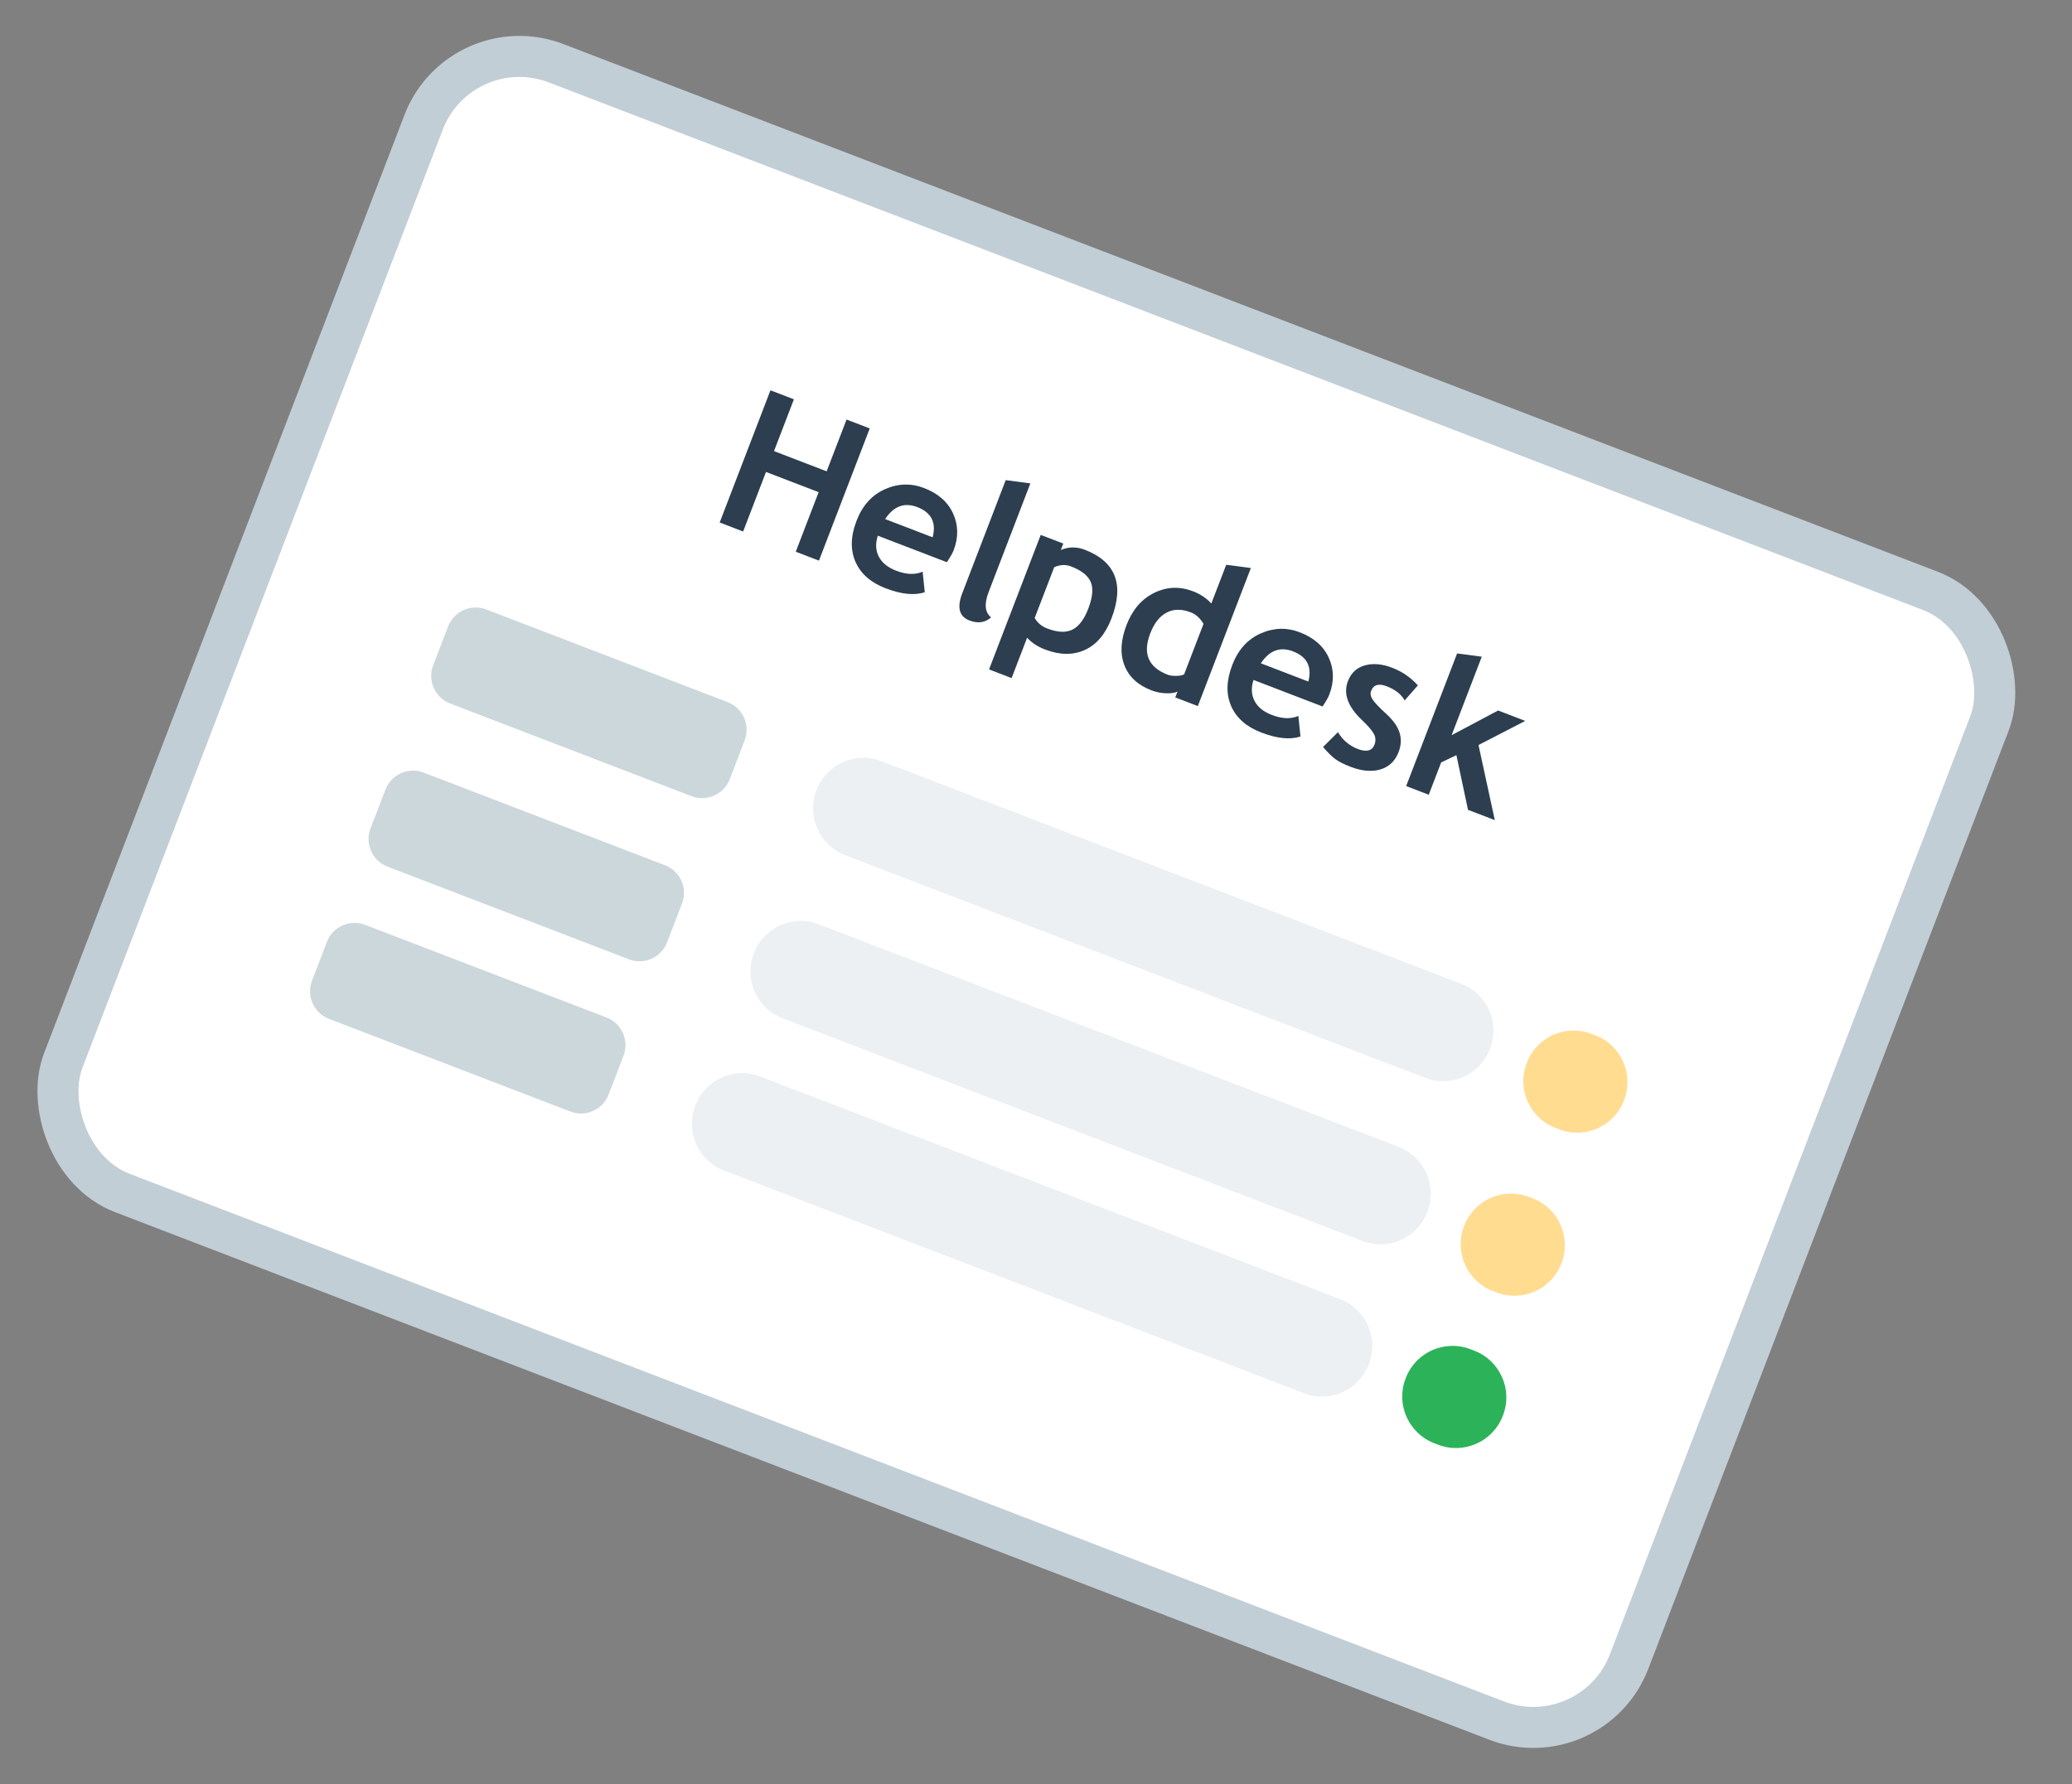 <svg width="101" height="87" viewBox="0 0 101 87" fill="none" xmlns="http://www.w3.org/2000/svg">
<rect x="0" y="0" width="101" height="87" fill="#808080" stroke="none"/>
<rect x="22.443" y="1.292" width="81.761" height="59" rx="5" transform="rotate(21.008 22.443 1.292)" fill="white" stroke="#C2CED5" stroke-width="2"/>
<path fill-rule="evenodd" clip-rule="evenodd" d="M66.426 60.508L38.138 49.645C36.889 49.165 36.26 47.751 36.739 46.503L36.756 46.459C37.236 45.21 38.65 44.581 39.899 45.061L68.186 55.923C69.435 56.403 70.064 57.817 69.585 59.066L69.568 59.11C69.088 60.358 67.674 60.987 66.426 60.508Z" fill="#ECF0F2"/>
<path fill-rule="evenodd" clip-rule="evenodd" d="M69.48 52.556L41.192 41.693C39.943 41.213 39.313 39.799 39.793 38.551L39.81 38.507C40.289 37.258 41.703 36.629 42.953 37.108L71.24 47.971C72.489 48.451 73.118 49.865 72.638 51.113L72.621 51.157C72.142 52.406 70.728 53.035 69.48 52.556Z" fill="#ECF0F2"/>
<path fill-rule="evenodd" clip-rule="evenodd" d="M63.574 67.932L35.286 57.069C34.037 56.589 33.408 55.175 33.888 53.927L33.905 53.883C34.384 52.634 35.798 52.005 37.047 52.484L65.335 63.347C66.583 63.827 67.213 65.241 66.733 66.489L66.716 66.534C66.237 67.782 64.823 68.411 63.574 67.932Z" fill="#ECF0F2"/>
<path fill-rule="evenodd" clip-rule="evenodd" d="M72.959 63.017L72.761 62.941C71.512 62.461 70.883 61.047 71.362 59.799L71.379 59.755C71.859 58.506 73.273 57.877 74.521 58.356L74.719 58.432C75.968 58.912 76.597 60.326 76.118 61.574L76.101 61.618C75.621 62.867 74.207 63.496 72.959 63.017Z" fill="#FFDC90"/>
<path fill-rule="evenodd" clip-rule="evenodd" d="M76.012 55.065L75.814 54.989C74.566 54.509 73.936 53.095 74.416 51.847L74.433 51.802C74.912 50.554 76.326 49.925 77.575 50.404L77.773 50.48C79.021 50.959 79.651 52.373 79.171 53.622L79.154 53.666C78.675 54.915 77.261 55.544 76.012 55.065Z" fill="#FFDC90"/>
<path fill-rule="evenodd" clip-rule="evenodd" d="M70.108 70.441L69.91 70.365C68.662 69.885 68.032 68.471 68.512 67.223L68.529 67.178C69.008 65.93 70.422 65.3 71.671 65.78L71.869 65.856C73.117 66.335 73.746 67.749 73.267 68.998L73.25 69.042C72.77 70.291 71.357 70.92 70.108 70.441Z" fill="#2CB35A"/>
<path fill-rule="evenodd" clip-rule="evenodd" d="M30.659 46.773L18.887 42.253C18.148 41.969 17.776 41.133 18.06 40.394L18.789 38.495C19.073 37.757 19.909 37.384 20.648 37.668L32.419 42.188C33.158 42.472 33.53 43.309 33.246 44.047L32.517 45.946C32.233 46.684 31.397 47.057 30.659 46.773Z" fill="#CCD7DC"/>
<path fill-rule="evenodd" clip-rule="evenodd" d="M33.712 38.82L21.941 34.299C21.202 34.016 20.83 33.179 21.113 32.441L21.843 30.542C22.126 29.803 22.963 29.431 23.701 29.715L35.473 34.235C36.211 34.519 36.584 35.355 36.3 36.094L35.571 37.993C35.287 38.731 34.451 39.104 33.712 38.82Z" fill="#CCD7DC"/>
<path fill-rule="evenodd" clip-rule="evenodd" d="M27.807 54.196L16.035 49.675C15.297 49.392 14.925 48.555 15.208 47.817L15.937 45.918C16.221 45.179 17.057 44.807 17.796 45.091L29.568 49.611C30.306 49.895 30.678 50.731 30.395 51.47L29.666 53.369C29.382 54.107 28.546 54.48 27.807 54.196Z" fill="#CCD7DC"/>
<path fill-rule="evenodd" clip-rule="evenodd" d="M38.79 26.9L39.905 23.996L37.339 23.011L36.224 25.914L35.081 25.475L37.556 19.03L38.699 19.469L37.729 21.994L40.295 22.98L41.265 20.455L42.395 20.889L39.92 27.334L38.79 26.9Z" fill="#2C3E4F"/>
<path fill-rule="evenodd" clip-rule="evenodd" d="M43.146 25.308L45.461 26.197C45.649 25.479 45.399 24.987 44.714 24.724C44.085 24.482 43.564 24.678 43.146 25.308ZM46.155 27.411L42.79 26.119C42.665 26.502 42.683 26.844 42.84 27.143C42.998 27.444 43.278 27.67 43.679 27.824C44.18 28.017 44.613 28.033 44.974 27.872L45.078 28.876C44.57 29.041 43.932 28.976 43.165 28.681C42.445 28.404 41.958 27.976 41.702 27.395C41.445 26.814 41.462 26.147 41.752 25.393C42.037 24.651 42.496 24.138 43.132 23.854C43.769 23.569 44.407 23.55 45.05 23.797C45.732 24.059 46.203 24.474 46.46 25.041C46.716 25.606 46.725 26.206 46.483 26.836C46.431 26.971 46.321 27.162 46.155 27.411Z" fill="#2C3E4F"/>
<path fill-rule="evenodd" clip-rule="evenodd" d="M49.023 23.41L50.225 23.568L48.191 28.865C47.968 29.446 48.008 29.858 48.311 30.102C48.017 30.36 47.665 30.409 47.254 30.251C46.757 30.06 46.639 29.619 46.905 28.926L49.023 23.41Z" fill="#2C3E4F"/>
<path fill-rule="evenodd" clip-rule="evenodd" d="M51.387 27.655L50.436 30.131C50.574 30.369 50.776 30.539 51.043 30.641C51.55 30.836 51.961 30.855 52.275 30.698C52.59 30.542 52.847 30.202 53.047 29.68C53.261 29.123 53.301 28.688 53.169 28.377C53.037 28.065 52.717 27.811 52.21 27.617C51.946 27.515 51.67 27.529 51.387 27.655ZM50.066 31.094L49.311 33.061L48.211 32.639L50.73 26.08L51.83 26.502L51.708 26.818C52.087 26.654 52.479 26.65 52.879 26.804C54.381 27.38 54.814 28.497 54.179 30.151C53.883 30.922 53.448 31.436 52.872 31.693C52.297 31.95 51.651 31.94 50.933 31.664C50.587 31.531 50.297 31.342 50.066 31.094Z" fill="#2C3E4F"/>
<path fill-rule="evenodd" clip-rule="evenodd" d="M58.665 30.418C58.503 30.14 58.293 29.952 58.039 29.854C57.598 29.685 57.208 29.689 56.868 29.867C56.527 30.044 56.26 30.383 56.068 30.884C55.691 31.864 55.976 32.535 56.919 32.897C57.026 32.938 57.167 32.957 57.346 32.953C57.524 32.949 57.648 32.924 57.721 32.877L58.665 30.418ZM57.288 34.004L57.398 33.718C57.268 33.782 57.081 33.81 56.835 33.802C56.59 33.793 56.35 33.744 56.119 33.655C55.462 33.403 55.026 32.996 54.809 32.436C54.592 31.875 54.626 31.222 54.912 30.476C55.198 29.732 55.646 29.207 56.259 28.907C56.871 28.605 57.504 28.579 58.155 28.829C58.513 28.966 58.809 29.165 59.047 29.424L59.772 27.537L60.973 27.695L58.388 34.426L57.288 34.004Z" fill="#2C3E4F"/>
<path fill-rule="evenodd" clip-rule="evenodd" d="M61.46 32.341L63.775 33.23C63.963 32.512 63.713 32.02 63.027 31.757C62.399 31.516 61.877 31.711 61.46 32.341ZM64.468 34.445L61.103 33.152C60.978 33.536 60.997 33.877 61.154 34.176C61.311 34.477 61.591 34.703 61.992 34.857C62.494 35.05 62.927 35.066 63.288 34.905L63.392 35.91C62.884 36.074 62.245 36.009 61.478 35.714C60.758 35.438 60.271 35.01 60.015 34.429C59.759 33.847 59.776 33.18 60.066 32.426C60.35 31.684 60.81 31.171 61.446 30.887C62.082 30.603 62.721 30.583 63.363 30.83C64.046 31.092 64.516 31.507 64.774 32.074C65.03 32.639 65.038 33.239 64.796 33.869C64.744 34.005 64.635 34.196 64.468 34.445Z" fill="#2C3E4F"/>
<path fill-rule="evenodd" clip-rule="evenodd" d="M64.492 36.422L65.22 35.697C65.448 36.084 65.769 36.357 66.183 36.516C66.61 36.68 66.883 36.61 67 36.305C67.068 36.127 67.061 35.954 66.975 35.791C66.891 35.627 66.692 35.396 66.379 35.097C65.697 34.448 65.471 33.819 65.704 33.212C65.861 32.805 66.138 32.547 66.537 32.44C66.934 32.331 67.376 32.37 67.859 32.556C68.35 32.744 68.767 33.031 69.114 33.417L68.47 34.149C68.307 33.851 68.013 33.62 67.584 33.456C67.201 33.308 66.95 33.387 66.833 33.692C66.787 33.812 66.807 33.944 66.897 34.09C66.986 34.234 67.205 34.468 67.556 34.79C67.908 35.112 68.131 35.423 68.222 35.724C68.316 36.025 68.3 36.341 68.174 36.669C68.006 37.107 67.71 37.389 67.29 37.514C66.87 37.64 66.381 37.597 65.824 37.383C65.51 37.262 65.269 37.14 65.099 37.016C64.93 36.892 64.727 36.694 64.492 36.422Z" fill="#2C3E4F"/>
<path fill-rule="evenodd" clip-rule="evenodd" d="M71.558 39.484L70.992 36.818L70.249 37.174L69.644 38.749L68.544 38.326L71.027 31.86L72.229 32.018L70.759 35.845L73.025 34.641L74.347 35.149L72.07 36.324L72.864 39.985L71.558 39.484Z" fill="#2C3E4F"/>
</svg>
